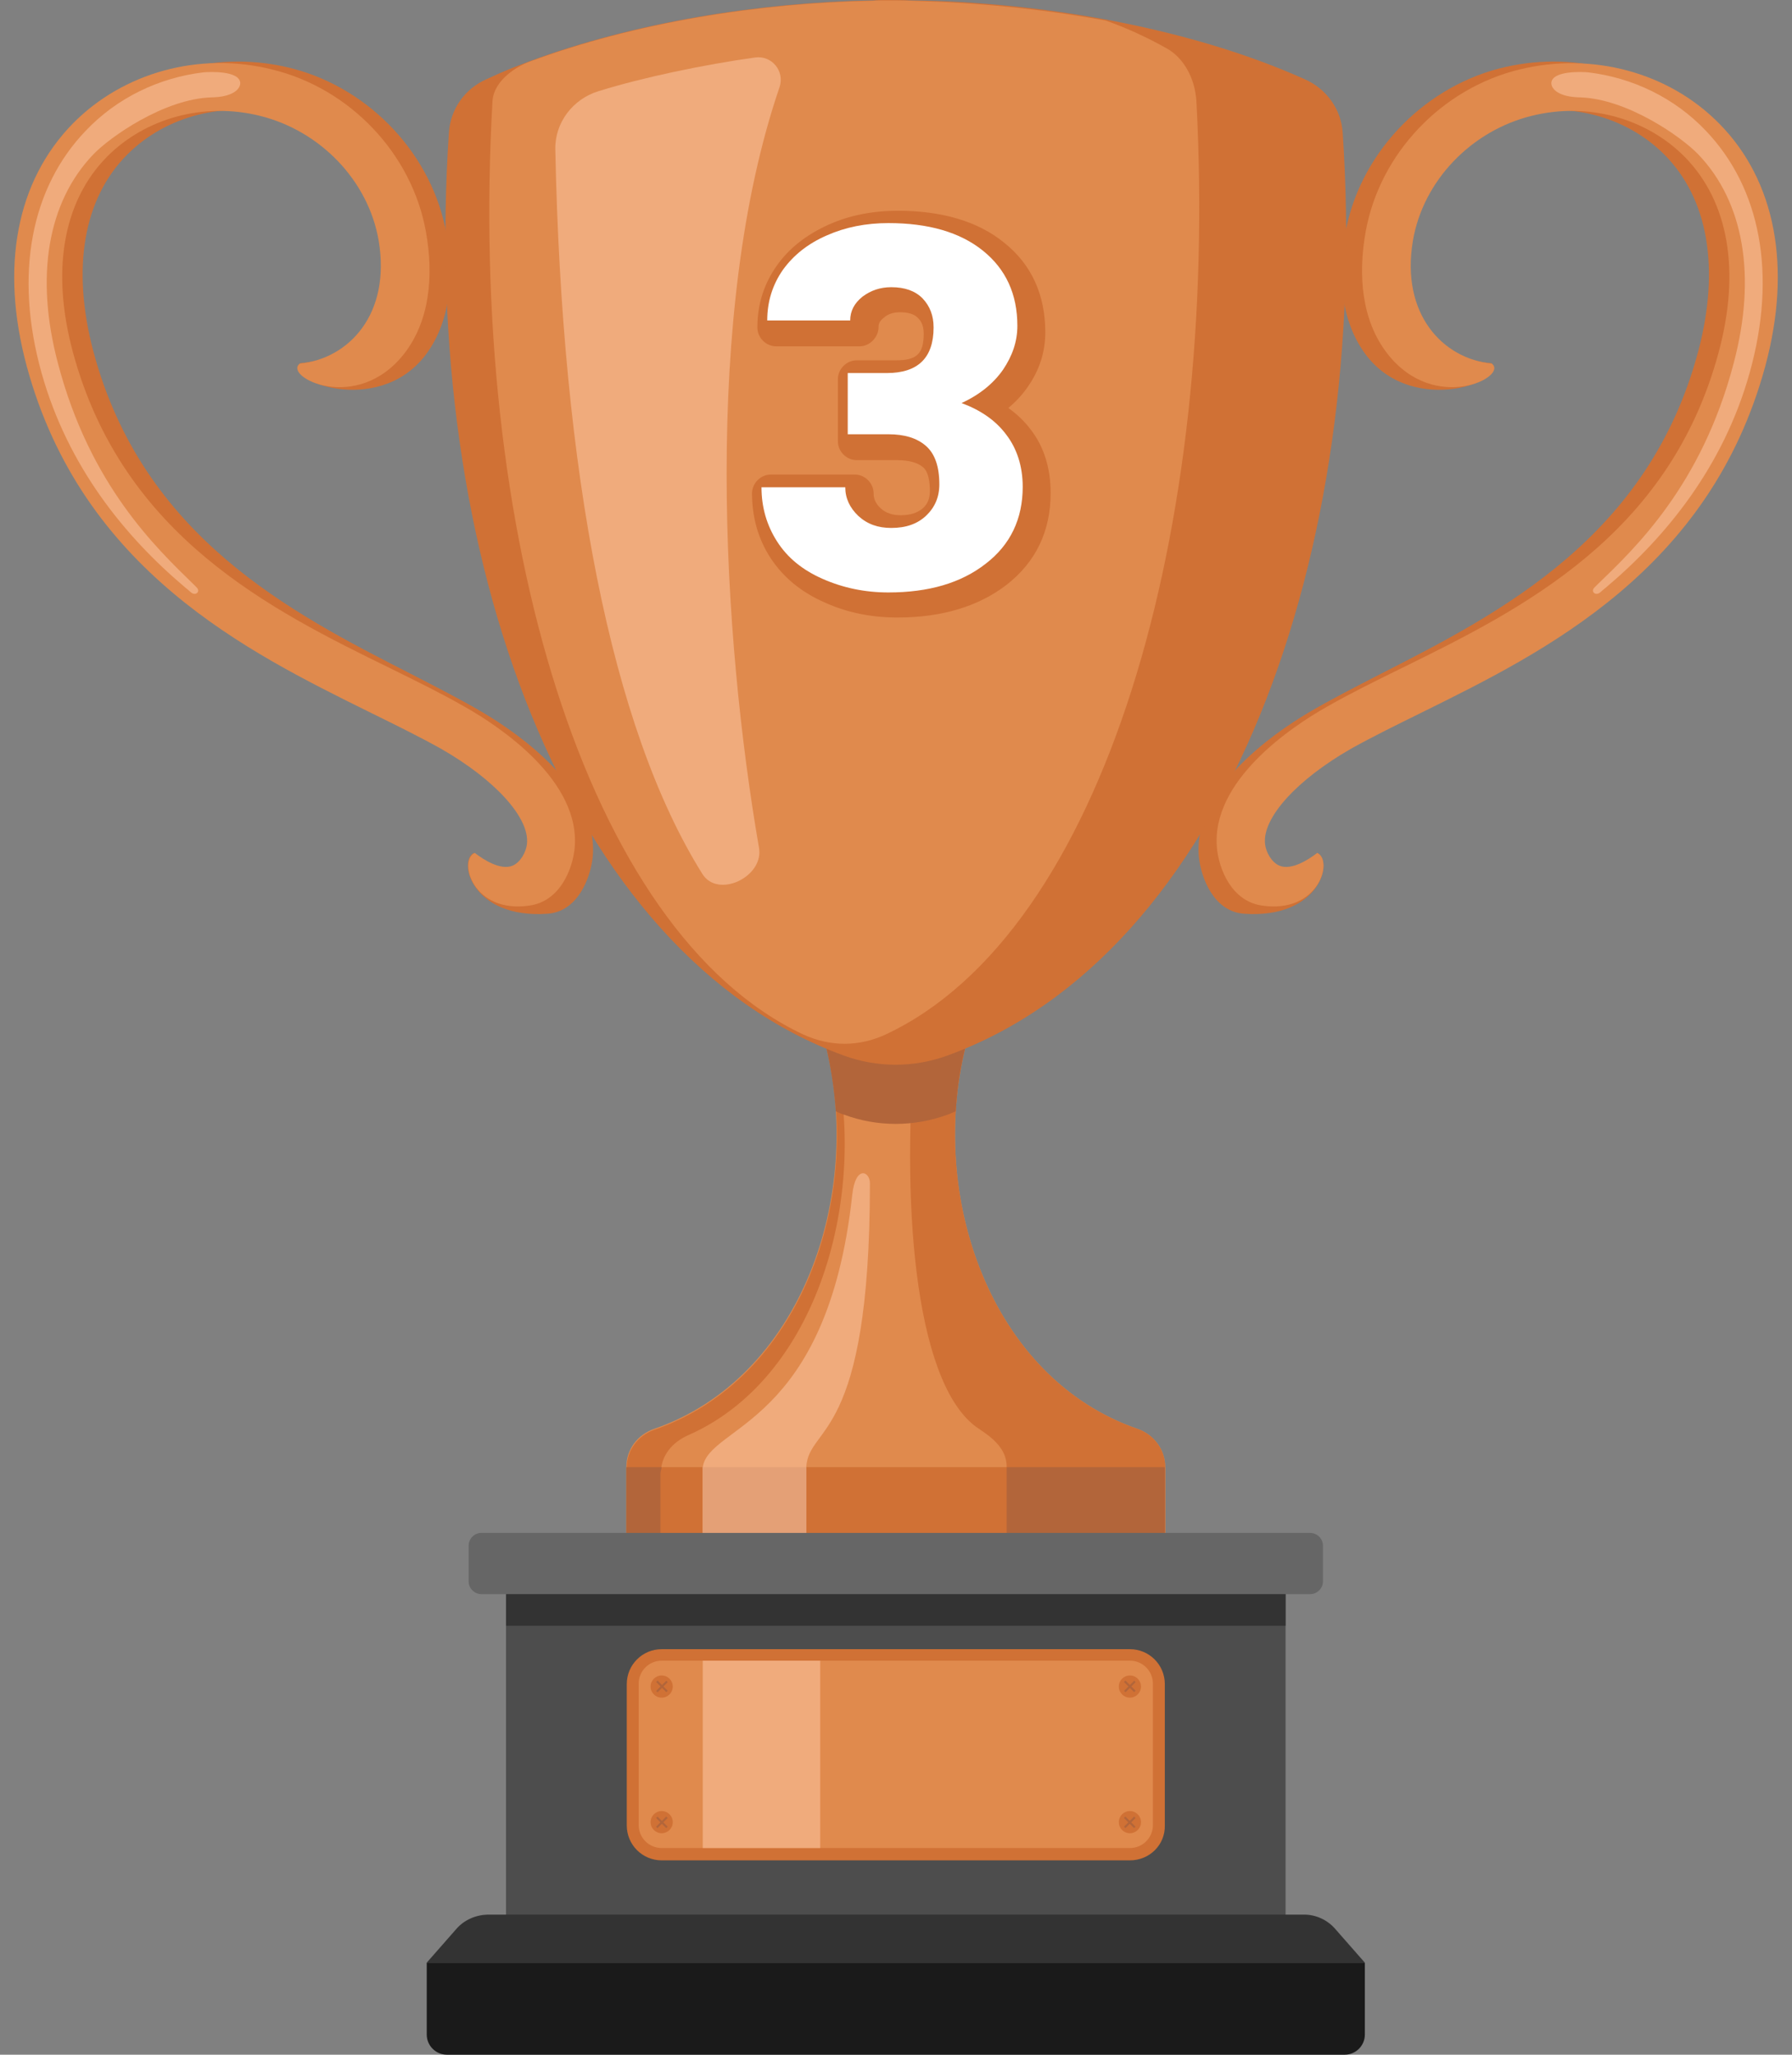 <?xml version="1.0" encoding="UTF-8"?><svg xmlns="http://www.w3.org/2000/svg" xmlns:xlink="http://www.w3.org/1999/xlink" height="500.1" preserveAspectRatio="xMidYMid meet" version="1.0" viewBox="31.9 -0.1 436.3 500.1" width="436.3" zoomAndPan="magnify"><rect x="31.9" y="-0.1" width="436.3" height="500.1" fill="#808080" stroke="none"/><g><g><g><g><g><g id="change1_12"><path d="M334.8,222.3c-7.4-0.5-10.5-8.8-11-13.8c-1.6-16.4,18-30,26.6-35.1c5.4-3.2,11.5-6.3,17.9-9.6 c29-14.8,65.1-33.3,77.1-78.5c5.3-20.1,2.4-37.1-8.3-47.8c-9.4-9.4-23.7-13.1-37.4-9.5c-14.6,3.8-26.3,16.2-28.8,31 c-3,18,12.2,28.3,24.1,29.3c4.4,4-18.5,13.1-30.2-1.6c-6.3-8-7.3-19.1-5.4-29.8c3.3-19.1,18.4-35.3,37.4-40.3 c17.7-4.6,36.3,0.2,48.6,12.6c13.8,13.8,17.8,34.8,11.4,59.1c-13.3,50.3-53.6,70.9-83.1,85.9c-6.3,3.2-12.2,6.2-17.3,9.3 c-13.2,7.8-21.7,17.3-20.9,23.7c0.2,2,1.6,4.5,3.6,5.3c2.9,1.2,12.2-1.8,13.5-5C356.7,209.4,353.2,223.6,334.8,222.3z" fill="#D07135"/></g><g id="change2_5"><path d="M339.1,220.3c-7.4-1.1-10.4-8.9-10.9-13.9c-1.6-16.4,18.1-29.6,26.8-34.5c5.4-3.1,11.5-6.1,18-9.3 c29.1-14.3,65.2-32.1,77.3-76.8c5.4-19.9,2.5-36.8-8.2-47.7c-9.4-9.5-23.7-13.4-37.3-10c-14.6,3.6-26.4,15.7-28.9,30.4 c-3,17.9,7.3,28.7,19.2,29.9c4.2,3.1-13.8,12.4-25.4-2.4c-6.3-8.1-7.2-19.1-5.3-29.7c3.4-19,18.5-34.9,37.5-39.5 c17.7-4.3,36.3,0.7,48.6,13.2c13.7,13.9,17.7,34.9,11.2,59c-13.5,49.8-53.9,69.6-83.4,84.2c-6.3,3.1-12.2,6-17.4,8.9 c-13.3,7.6-21.7,16.9-21,23.2c0.2,2,1.6,4.5,3.5,5.3c2.9,1.2,7-1.4,9.2-3.1C356.6,209.3,353,222.4,339.1,220.3z" fill="#E08A4D"/></g><g id="change3_5"><path d="M454,88.3c5.6-21.1,2.5-39.2-8.6-50.8c-4-4.2-17.3-13.6-28.9-13.9c-4.9-0.1-6.9-1.9-6.9-3.5 c0.2-3.1,7.7-2.7,8.9-2.6c11,1.3,21.2,6.3,28.7,14.2c13.3,13.9,17.4,34.9,10.7,58.9c-6.4,22.9-20.4,40-35,52.3 c-0.6,0.5-1,0.8-1.3,1.1c-1.2,1.1-2.5-0.1-1.5-1.1c0.2-0.2,0.5-0.5,0.8-0.8C429.9,133.4,446.2,118.1,454,88.3z" fill="#F0AB7C"/></g></g><g><g id="change1_3"><path d="M165.2,222.3c7.4-0.5,10.5-8.8,11-13.8c1.6-16.4-18-30-26.6-35.1c-5.4-3.2-11.5-6.3-17.9-9.6 c-29-14.8-65.1-33.3-77.1-78.5c-5.3-20.1-2.4-37.1,8.3-47.8c9.4-9.4,23.7-13.1,37.4-9.5c14.6,3.8,26.3,16.2,28.8,31 c3,18-12.2,28.3-24.1,29.3c-4.4,4,18.5,13.1,30.2-1.6c6.3-8,7.3-19.1,5.4-29.8c-3.3-19.1-18.4-35.3-37.4-40.3 c-17.7-4.6-36.3,0.2-48.6,12.6C40.8,43.1,36.7,64,43.1,88.3c13.3,50.3,53.6,70.9,83.1,85.9c6.3,3.2,12.2,6.2,17.3,9.3 c13.2,7.8,21.7,17.3,20.9,23.7c-0.2,2-1.6,4.5-3.6,5.3c-2.9,1.2-12.2-1.8-13.5-5C143.3,209.4,146.8,223.6,165.2,222.3z" fill="#D07135"/></g><g id="change2_1"><path d="M160.9,220.3c7.4-1.1,10.4-8.9,10.9-13.9c1.6-16.4-18.1-29.6-26.8-34.5c-5.4-3.1-11.5-6.1-18-9.3 C98,148.4,61.9,130.6,49.7,85.8c-5.4-19.9-2.5-36.8,8.2-47.7c9.4-9.5,23.7-13.4,37.3-10c14.6,3.6,26.4,15.7,28.9,30.4 c3,17.9-7.3,28.7-19.2,29.9c-4.2,3.1,13.8,12.4,25.4-2.4c6.3-8.1,7.2-19.1,5.3-29.7c-3.4-19-18.5-34.9-37.5-39.5 C80.5,12.4,61.9,17.5,49.6,30C35.9,44,31.9,64.9,38.4,89c13.5,49.8,53.9,69.6,83.4,84.2c6.3,3.1,12.2,6,17.4,8.9 c13.3,7.6,21.7,16.9,21,23.2c-0.2,2-1.6,4.5-3.5,5.3c-2.9,1.2-7-1.4-9.2-3.1C143.4,209.3,147,222.4,160.9,220.3z" fill="#E08A4D"/></g><g id="change3_1"><path d="M46,88.3c-5.6-21.1-2.5-39.2,8.6-50.8c4-4.2,17.3-13.6,28.9-13.9c4.9-0.1,6.9-1.9,6.9-3.5 c-0.2-3.1-7.7-2.7-8.9-2.6c-11,1.3-21.2,6.3-28.7,14.2C39.5,45.5,35.3,66.6,42,90.6c6.4,22.9,20.4,40,35,52.3 c0.6,0.5,1,0.8,1.3,1.1c1.2,1.1,2.5-0.1,1.5-1.1c-0.2-0.2-0.5-0.5-0.8-0.8C70.1,133.4,53.8,118.1,46,88.3z" fill="#F0AB7C"/></g></g></g><g><g><g id="change2_2"><path d="M308.9,347.7c-36-12.4-51.1-56.9-41.8-93.5l-17.1-0.6l-17.1,0.6c9.3,36.6-5.8,81.1-41.8,93.5 c-4,1.4-6.7,5-6.7,9.2v16.3H250h65.6V357C315.6,352.8,312.9,349.1,308.9,347.7z" fill="#E08A4D"/></g><g id="change1_6"><path d="M184.4 357H315.4V373.3H184.4z" fill="#D07135"/></g><g id="change3_2"><path d="M243.7,287.9c0-2.9-3.5-4.5-4.3,2.8c-6.1,56.3-34.9,56-36.4,66.3v16.3h25.2V357 C228.8,346.6,243.7,350.9,243.7,287.9z" fill="#F0AB7C"/></g><g id="change4_1"><path d="M203 357H228.2V373.3H203z" fill="#E4A076"/></g><g id="change1_7"><path d="M192.8,358.4c0-4.2,2.8-7.5,6.7-9.2c33.1-14.6,44.1-61.6,35-94.7l18.7-0.6l14,0.5c0,0,0,0,0,0 l-17.1-0.6l-17.1,0.6c9.3,36.6-5.8,81.1-41.8,93.5c-4,1.4-6.7,5-6.7,9.2v16.3h8.3V358.4z" fill="#D07135"/></g><g id="change5_2"><path d="M193,357h-8.6v16.3h8.3v-14.9C192.8,357.9,192.9,357.4,193,357z" fill="#B2653A"/></g><g id="change1_8"><path d="M308.9,347.7c-36-12.4-51.1-56.9-41.8-93.5h-12.5c-3.4,42.2,0.7,83.8,15.7,93.5c3.5,2.3,6.7,5,6.7,9.2 v16.3h38.6V357C315.6,352.8,312.9,349.1,308.9,347.7z" fill="#D07135"/></g><g id="change5_3"><path d="M277 357H315.5V373.3H277z" fill="#B2653A"/></g><g id="change5_4"><path d="M262.6,271.2c0.7-0.2,1.3-0.6,2-0.8c0.3-5.5,1.1-10.9,2.5-16.2h-34.2c1.3,5.3,2.1,10.7,2.5,16.2 c0.7,0.3,1.3,0.6,2,0.8C245.5,274.2,254.4,274.2,262.6,271.2z" fill="#B2653A"/></g></g><g><g id="change1_10"><path d="M262.6,256.8c-8.2,3-17.1,3-25.3,0c-67.7-24.7-103-121.5-96.1-224.7c0.4-5.7,3.9-10.6,9.1-12.9 c1.1-0.5,2.2-1,3.3-1.5c2.3-1,4.6-1.9,7-2.8c25.8-9.6,56.1-14.4,83.8-14.9c1.1-0.1,2.1-0.1,3.1-0.1c2.2,0,4.3,0,6.5,0.1 c15.5,0.2,31.9,1.8,47.9,4.8c16.9,3.2,33.2,7.9,47.7,14.4c5.2,2.3,8.8,7.2,9.2,12.9C365.7,135.3,330.3,232.2,262.6,256.8z" fill="#D07135"/></g><g id="change2_4"><path d="M247.5,251.7c-6.5,3-13.4,3-20,0c-53.3-25-81.6-122.9-75.7-227.1c0.3-5.4,6.4-8.7,8.8-9.6 c25.8-9.6,56.1-14.4,83.8-14.9c1.1-0.1,2.1-0.1,3.1-0.1c2.2,0,4.3,0,6.5,0.1c15.3,0.4,31.4,1.9,47.1,4.8 c5.1,1.8,10.1,4.1,14.9,6.8c4.1,2.3,6.9,7.3,7.2,13C328.7,128.8,300.8,226.8,247.5,251.7z" fill="#E08A4D"/></g><g id="change3_4"><path d="M216.7,206.3c1.2,7-10,12.4-13.8,6.3c-22.3-35.6-34.2-98-35.8-176.4c-0.1-6.5,4.3-12.2,10.5-14.1 c10.9-3.4,25.9-6.5,38.1-8.2c4.1-0.6,7.3,3.3,6,7.2C202.9,76.1,207.8,154.8,216.7,206.3z" fill="#F0AB7C"/></g></g></g></g><g><g id="change6_1"><path d="M155.1 378.3H344.9V475.7H155.1z" fill="#4D4D4D"/></g><g id="change1_9"><path d="M307,452.7H193c-4.7,0-8.5-3.8-8.5-8.5v-34.4c0-4.7,3.8-8.5,8.5-8.5H307c4.7,0,8.5,3.8,8.5,8.5v34.4 C315.6,448.9,311.8,452.7,307,452.7z" fill="#D07135"/></g><g id="change2_3"><path d="M193,449.7c-3.1,0-5.6-2.5-5.6-5.6v-34.4c0-3.1,2.5-5.6,5.6-5.6H307c3.1,0,5.6,2.5,5.6,5.6v34.4 c0,3.1-2.5,5.6-5.6,5.6H193z" fill="#E08A4D"/></g><g id="change3_3"><path d="M231.6 449.7L203 449.7 203 404.1 231.6 404.1 231.6 449.7z" fill="#F0AB7C"/></g><g id="change7_1"><path d="M155.1 380.7H344.9V395.6H155.1z" fill="#333"/></g><g id="change8_1"><path d="M354,376.1v8.7c0,1.7-1.4,3.1-3.1,3.1H149.1c-1.7,0-3.1-1.4-3.1-3.1v-8.7c0-1.7,1.4-3.1,3.1-3.1h201.7 C352.6,373,354,374.4,354,376.1z" fill="#666"/></g><g id="change9_1"><path d="M135.8,477.6v17.5c0,2.7,2.2,4.9,4.9,4.9h218.6c2.7,0,4.9-2.2,4.9-4.9v-17.5H135.8z" fill="#1A1A1A"/></g><g id="change7_2"><path d="M143,469.4l-7.2,8.2h228.4l-7.2-8.2c-1.9-2.2-4.7-3.5-7.6-3.5H150.6C147.7,466,144.9,467.2,143,469.4z" fill="#333"/></g><g><g><g><g id="change1_4"><circle cx="307" cy="410.4" fill="#D07135" r="2.7"/></g><g fill="#B2653A" id="change5_6"><path d="M305.2 410.1H308.7V410.6H305.2z" transform="rotate(45.001 306.964 410.37)"/><path d="M305.2 410.1H308.7V410.6H305.2z" transform="rotate(134.999 306.96 410.372)"/></g></g><g><g id="change1_1"><circle cx="307" cy="443.4" fill="#D07135" r="2.7"/></g><g fill="#B2653A" id="change5_1"><path d="M305.2 443.2H308.7V443.7H305.2z" transform="rotate(45.001 306.964 443.447)"/><path d="M305.2 443.2H308.7V443.7H305.2z" transform="rotate(134.999 306.96 443.45)"/></g></g></g><g><g><g id="change1_11"><circle cx="193" cy="410.4" fill="#D07135" r="2.7"/></g><g fill="#B2653A" id="change5_5"><path d="M191.3 410.1H194.8V410.6H191.3z" transform="rotate(45.001 193.049 410.37)"/><path d="M191.3 410.1H194.8V410.6H191.3z" transform="rotate(134.999 193.045 410.373)"/></g></g><g><g id="change1_2"><circle cx="193" cy="443.4" fill="#D07135" r="2.7"/></g><g fill="#B2653A" id="change5_7"><path d="M191.3 443.2H194.8V443.7H191.3z" transform="rotate(45.001 193.05 443.448)"/><path d="M191.3 443.2H194.8V443.7H191.3z" transform="rotate(134.999 193.045 443.45)"/></g></g></g></g></g></g><g><g id="change1_5"><path d="M250.4,150.2c-6.4,0-12.3-1.2-17.8-3.7c-5.7-2.5-10.1-6.2-13.1-10.8c-3-4.6-4.5-9.9-4.5-15.7 c0-2.5,2.1-4.6,4.6-4.6h20.4c2.5,0,4.6,2.1,4.6,4.6c0,0.9,0.2,2.2,1.7,3.6c1.3,1.2,2.9,1.7,4.9,1.7c2.4,0,4.1-0.6,5.4-1.7 c1.2-1.1,1.7-2.4,1.7-4.2c0-2-0.3-4.7-1.7-5.8c-1.3-1.1-3.4-1.7-6.2-1.7h-9.9c-2.5,0-4.6-2.1-4.6-4.6V92.2c0-2.5,2.1-4.6,4.6-4.6 h9.6c5,0,6.7-1.6,6.7-6.5c0-2.2-0.8-3.2-1.4-3.8c-0.3-0.3-1.3-1.4-4.3-1.4c-1.7,0-3,0.4-4.1,1.4c-1,0.8-1.2,1.5-1.2,2.2 c0,1.2-0.5,2.4-1.4,3.3c-0.9,0.9-2,1.4-3.3,1.4h-20.2c-2.5,0-4.6-2.1-4.6-4.6c0-5.6,1.6-10.6,4.7-15c3-4.3,7.3-7.6,12.6-10 c5.1-2.3,10.8-3.4,16.9-3.4c10.8,0,19.5,2.6,25.8,7.7c6.7,5.3,10.1,12.7,10.1,21.9c0,4.7-1.4,9.2-4.3,13.3 c-1.3,1.9-2.9,3.6-4.7,5.1c2.1,1.5,3.9,3.2,5.4,5.2c3.3,4.2,4.9,9.5,4.9,15.5c0,9.3-3.6,16.8-10.8,22.4 C270.1,147.5,261.2,150.2,250.4,150.2z" fill="#D07135"/></g><g id="change10_1"><path d="M238.2,90.7h9.6c7.6,0,11.4-3.7,11.4-11.1c0-2.9-0.9-5.2-2.7-7.1c-1.8-1.8-4.3-2.7-7.6-2.7 c-2.7,0-5,0.8-7,2.3c-2,1.6-3,3.5-3,5.8h-20.2c0-4.6,1.3-8.7,3.8-12.3c2.6-3.6,6.1-6.4,10.7-8.4c4.5-2,9.5-3,15-3 c9.7,0,17.4,2.2,23,6.7s8.4,10.6,8.4,18.3c0,3.8-1.2,7.3-3.5,10.7c-2.3,3.3-5.7,6.1-10.1,8.1c4.6,1.7,8.3,4.2,10.9,7.7 c2.6,3.4,4,7.7,4,12.7c0,7.8-3,14.1-9,18.7c-6,4.7-13.9,7-23.7,7c-5.7,0-11-1.1-16-3.3s-8.6-5.2-11.1-9.1 c-2.5-3.9-3.8-8.3-3.8-13.2h20.4c0,2.7,1.1,5,3.2,7c2.2,2,4.8,2.9,8,2.9c3.6,0,6.4-1,8.5-3c2.1-2,3.2-4.5,3.2-7.6 c0-4.4-1.1-7.5-3.3-9.4s-5.2-2.8-9.1-2.8h-9.9V90.7z" fill="#FFF"/></g></g></g></svg>